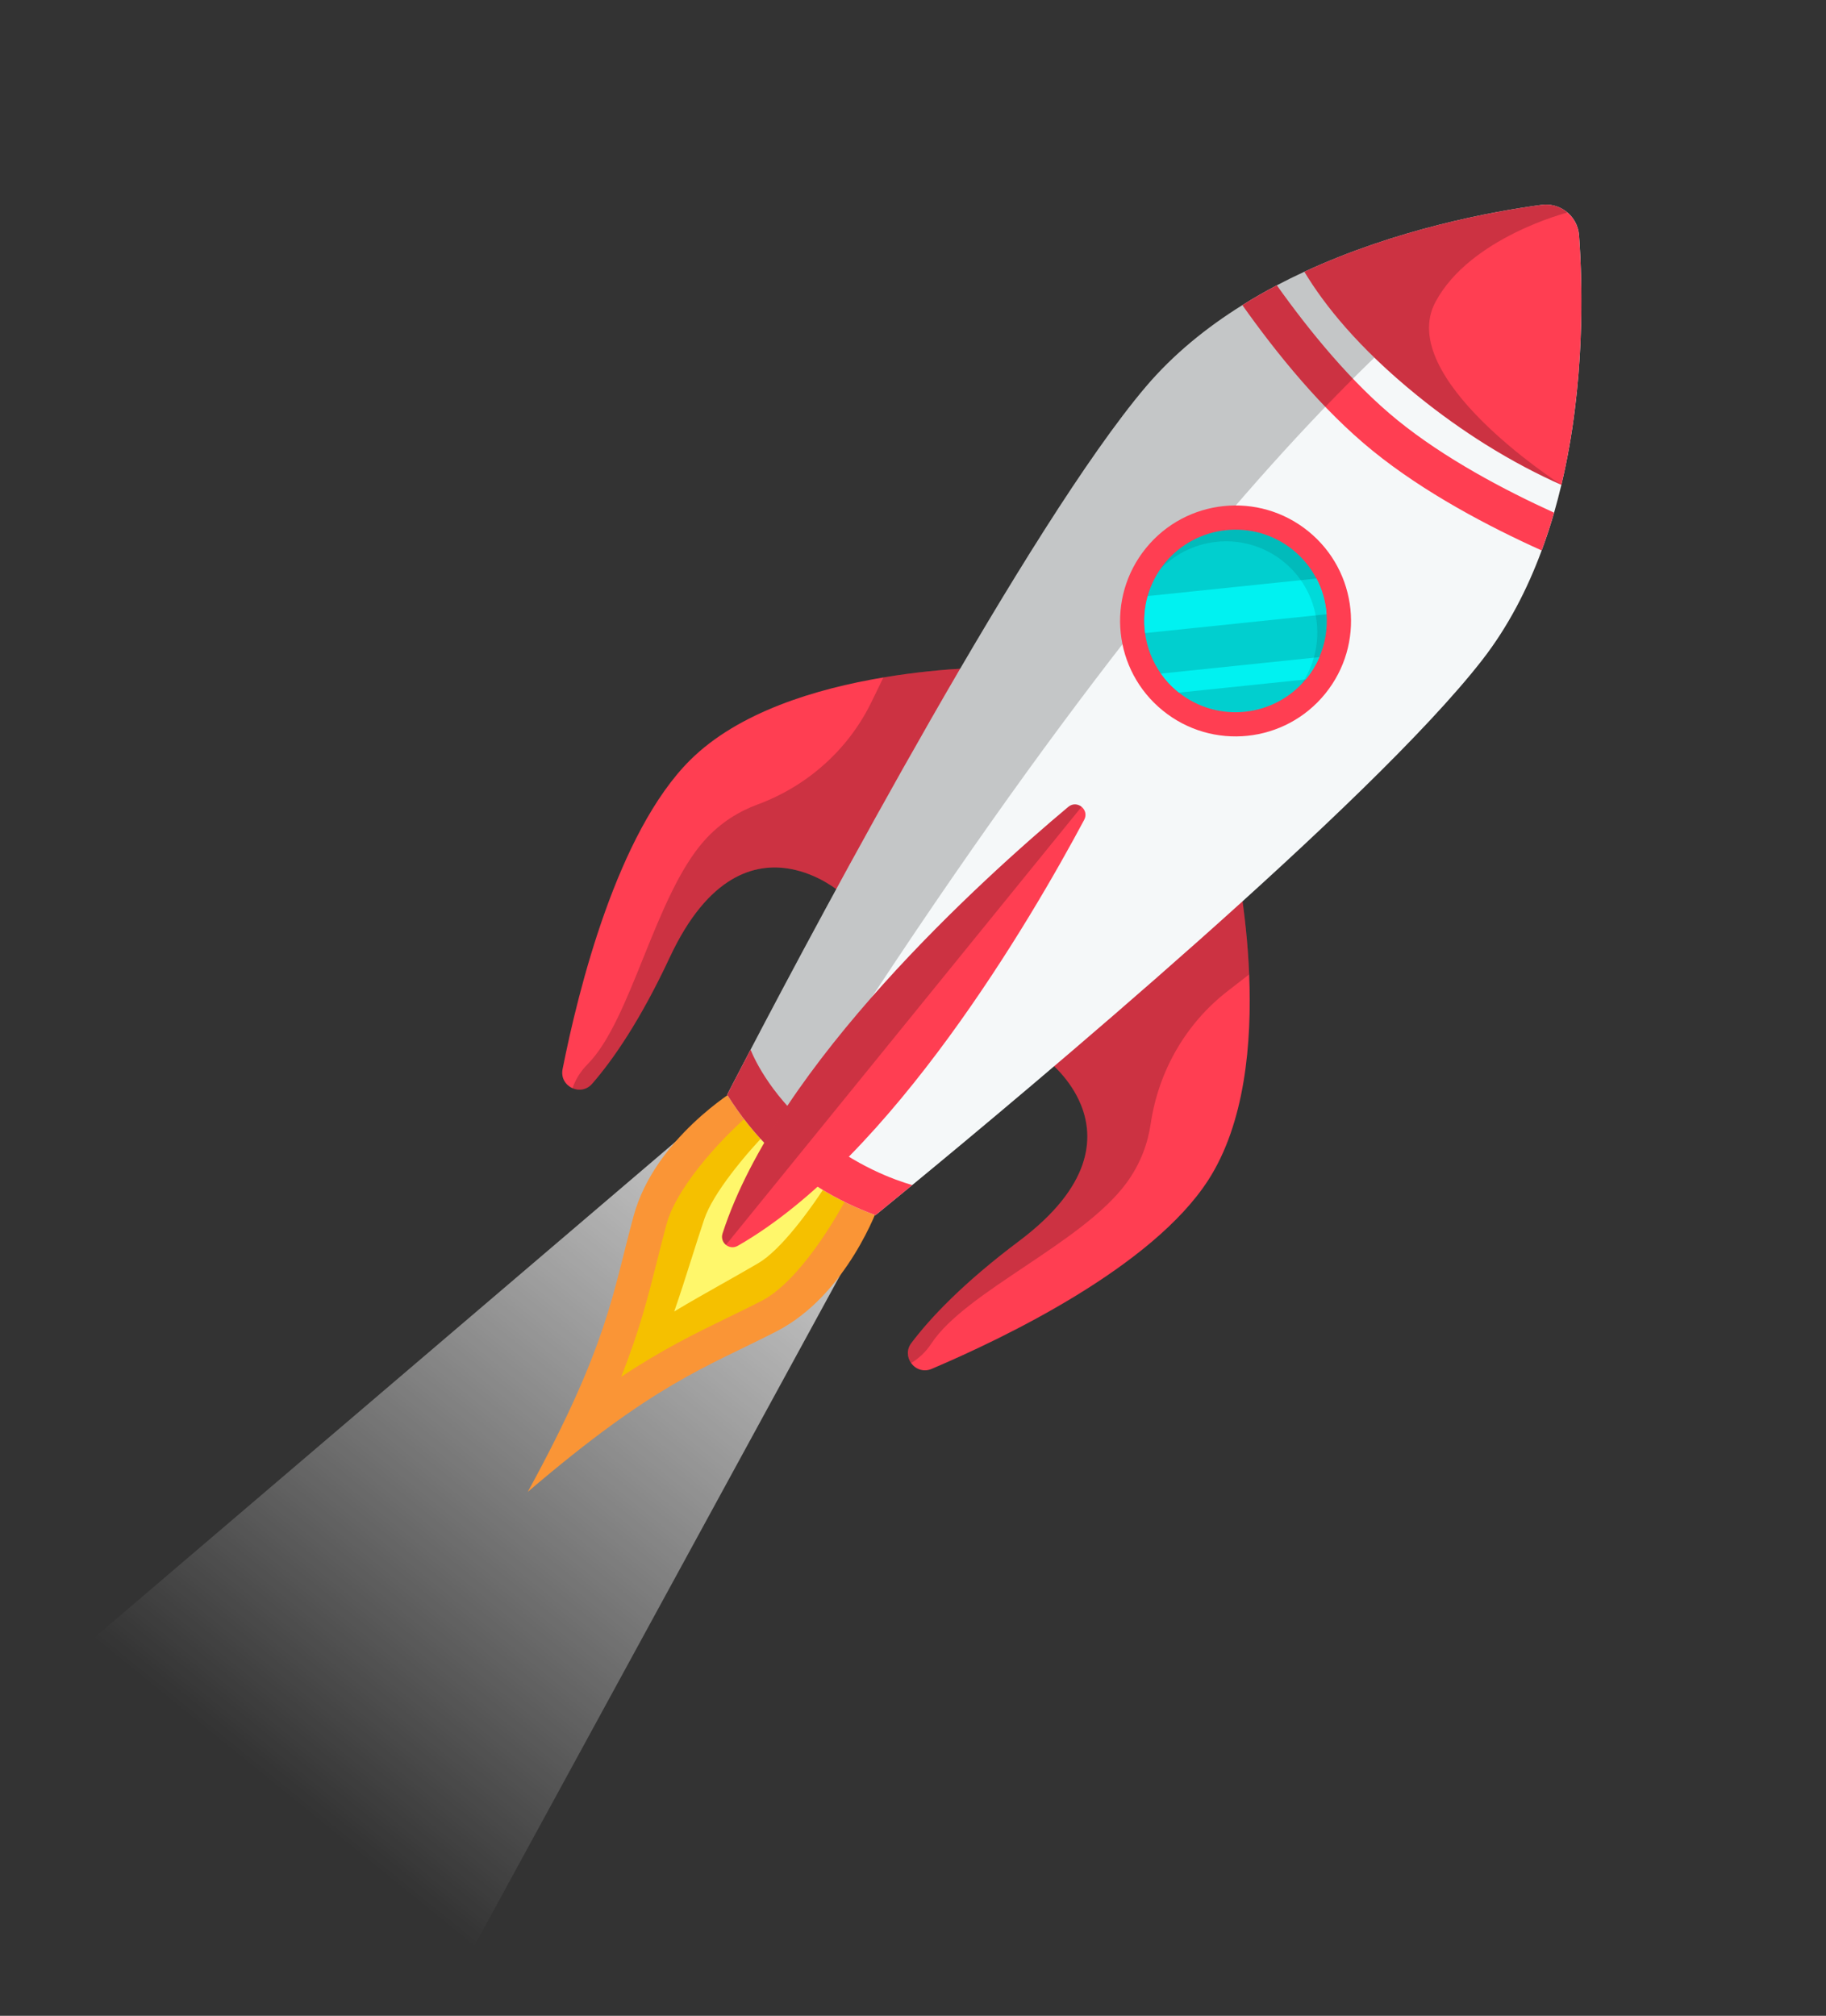 <svg width="77" height="85" viewBox="0 0 77 85" fill="none" xmlns="http://www.w3.org/2000/svg">
<rect x="0" y="0" width="77" height="85" fill="#333333" stroke="none"/>
<path d="M19.627 82.736L3.39 69.554L31.054 45.951L37.043 50.813L19.627 82.736Z" fill="url(#paint0_linear_2251_12632)"/>
<path d="M32.724 56.15C29.713 57.688 27.627 58.319 22.288 62.88C22.277 62.89 22.265 62.899 22.254 62.911C22.262 62.896 22.268 62.883 22.276 62.87C25.642 56.707 25.831 54.536 26.718 51.274C27.609 47.997 31.058 45.928 31.058 45.928L34.238 48.135L34.251 48.145L37.063 50.804C37.063 50.804 35.748 54.604 32.724 56.15Z" fill="#FA9536"/>
<path d="M26.193 58.057C26.973 56.097 27.338 54.639 27.716 53.134C27.839 52.644 27.966 52.137 28.108 51.614C28.576 49.894 30.779 47.652 31.695 46.925L33.731 48.578L35.824 50.277C35.303 51.322 33.698 54.045 32.105 54.859C31.622 55.106 31.153 55.334 30.698 55.555C29.303 56.234 27.951 56.891 26.193 58.057Z" fill="#F5C000"/>
<path d="M28.432 55.3C28.698 54.53 28.927 53.809 29.152 53.098L29.155 53.09C29.327 52.545 29.506 51.981 29.699 51.405C30.063 50.322 31.419 48.68 32.497 47.576L35.043 49.643C34.154 51.065 32.905 52.718 31.983 53.26C31.458 53.568 30.942 53.858 30.444 54.14L30.438 54.143C29.788 54.509 29.13 54.881 28.432 55.3Z" fill="#FFF76B"/>
<path d="M35.462 37.646C35.353 37.552 34.5 36.85 33.328 36.639C31.853 36.37 29.871 36.88 28.24 40.373C26.991 43.048 25.839 44.699 24.969 45.699C24.737 45.965 24.408 46 24.143 45.886C23.858 45.762 23.649 45.461 23.723 45.085C24.387 41.731 26.03 35.109 29.099 32.054C31.139 30.024 34.416 29.04 37.251 28.566C39.911 28.12 42.182 28.123 42.67 28.129C40.172 30.797 38.078 33.455 36.465 35.983L36.464 35.984C36.424 36.046 36.385 36.108 36.346 36.17C36.032 36.666 35.738 37.16 35.462 37.646Z" fill="#FF3E52"/>
<path opacity="0.2" d="M35.462 37.646C35.354 37.553 34.5 36.85 33.329 36.639C31.853 36.37 29.872 36.88 28.24 40.373C26.992 43.049 25.84 44.7 24.969 45.699C24.738 45.966 24.408 46.001 24.143 45.887C24.262 45.534 24.466 45.19 24.777 44.876C26.624 43.015 27.604 37.805 29.692 35.455C30.385 34.674 31.183 34.204 31.94 33.925C34.041 33.15 35.772 31.612 36.75 29.598L37.252 28.566C39.912 28.121 42.182 28.123 42.67 28.13C40.173 30.797 38.079 33.456 36.466 35.983L36.464 35.985C36.425 36.047 36.385 36.109 36.347 36.17C36.332 36.194 36.316 36.218 36.303 36.242C36.252 36.321 36.202 36.4 36.155 36.479C36.091 36.581 36.028 36.683 35.967 36.786C35.958 36.801 35.949 36.815 35.94 36.829C35.88 36.93 35.821 37.029 35.763 37.129C35.659 37.302 35.559 37.475 35.462 37.646Z" fill="black"/>
<path d="M44.158 44.704C44.272 44.791 45.134 45.482 45.582 46.585C46.148 47.974 46.056 50.018 42.973 52.332C40.611 54.104 39.232 55.571 38.433 56.628C38.219 56.909 38.253 57.239 38.419 57.474C38.599 57.728 38.937 57.87 39.289 57.721C42.436 56.382 48.579 53.413 50.937 49.782C52.505 47.368 52.794 43.958 52.676 41.087C52.565 38.392 52.096 36.171 51.99 35.694C49.893 38.687 47.721 41.282 45.579 43.38L45.578 43.382C45.525 43.433 45.473 43.485 45.42 43.535C44.999 43.944 44.577 44.334 44.158 44.704Z" fill="#FF3E52"/>
<path opacity="0.2" d="M44.158 44.704C44.271 44.791 45.134 45.482 45.582 46.585C46.148 47.974 46.056 50.018 42.973 52.332C40.611 54.104 39.232 55.571 38.433 56.628C38.219 56.909 38.253 57.239 38.419 57.475C38.74 57.286 39.035 57.016 39.278 56.647C40.72 54.457 45.617 52.427 47.488 49.9C48.109 49.062 48.405 48.184 48.523 47.386C48.85 45.171 49.999 43.161 51.769 41.79L52.676 41.087C52.565 38.392 52.096 36.171 51.99 35.694C49.893 38.687 47.721 41.282 45.579 43.38L45.578 43.382C45.525 43.433 45.473 43.485 45.42 43.535C45.4 43.555 45.38 43.575 45.359 43.593C45.292 43.658 45.225 43.724 45.157 43.787C45.071 43.87 44.984 43.952 44.896 44.033C44.883 44.045 44.871 44.057 44.859 44.069C44.773 44.148 44.688 44.227 44.602 44.304C44.454 44.44 44.305 44.574 44.158 44.704Z" fill="black"/>
<path d="M38.467 49.971C37.49 50.775 36.919 51.239 36.919 51.239C35.247 50.625 33.803 49.73 32.587 48.553C31.865 47.855 31.225 47.058 30.664 46.161C30.664 46.161 31.024 45.459 31.65 44.263C34.591 38.64 43.411 22.095 48.314 16.313C49.48 14.939 50.885 13.803 52.392 12.865C52.867 12.567 53.353 12.289 53.846 12.03C54.228 11.829 54.615 11.639 55.003 11.459C58.891 9.658 62.92 8.92 65.002 8.638C65.373 8.588 65.728 8.688 66.008 8.89C66.331 9.124 66.555 9.492 66.586 9.923C66.74 12.046 66.846 16.216 65.841 20.446C65.749 20.836 65.646 21.226 65.535 21.615C65.381 22.15 65.207 22.683 65.011 23.209C64.405 24.85 63.591 26.431 62.502 27.831C57.817 33.862 43.262 46.026 38.467 49.971Z" fill="#F5F8F9"/>
<path d="M38.468 49.971C37.491 50.775 36.919 51.239 36.919 51.239C35.248 50.625 33.804 49.73 32.588 48.553C31.866 47.855 31.226 47.058 30.665 46.161C30.665 46.161 31.025 45.459 31.65 44.263C31.854 44.761 32.599 46.319 34.483 47.849C36.101 49.163 37.684 49.744 38.468 49.971Z" fill="#FF3E52"/>
<path d="M65.009 23.211C62.774 22.204 60.063 20.778 57.887 19.011C55.749 17.276 53.828 14.9 52.389 12.866C52.865 12.568 53.351 12.29 53.843 12.031C55.207 13.948 56.992 16.145 58.934 17.721C60.911 19.326 63.419 20.657 65.532 21.617C65.379 22.152 65.204 22.684 65.009 23.211Z" fill="#FF3E52"/>
<path opacity="0.2" d="M32.587 48.553C31.865 47.855 31.225 47.058 30.664 46.161C30.664 46.161 42.369 23.325 48.314 16.313C49.479 14.94 50.884 13.803 52.391 12.865C52.867 12.567 53.353 12.289 53.845 12.03C54.227 11.829 54.614 11.639 55.002 11.459C58.89 9.658 62.919 8.92 65.002 8.638C65.372 8.588 65.728 8.688 66.008 8.891C62.619 10.559 51.798 17.88 32.587 48.553Z" fill="black"/>
<path d="M65.843 20.446C65.843 20.446 65.842 20.446 65.84 20.445C64.875 20.017 63.79 19.457 62.63 18.731C61.711 18.154 60.744 17.474 59.751 16.668C57.285 14.665 55.844 12.858 55.004 11.459C58.891 9.658 62.92 8.921 65.002 8.64C65.413 8.584 65.806 8.713 66.097 8.962C66.371 9.195 66.556 9.535 66.585 9.925C66.725 11.843 66.824 15.435 66.101 19.231L66.102 19.232C66.025 19.634 65.939 20.04 65.843 20.446Z" fill="#FF3E52"/>
<path d="M31.109 52.533C30.933 52.633 30.742 52.599 30.611 52.493C30.48 52.386 30.408 52.206 30.469 52.014C32.776 44.876 41.408 37.075 45.046 34.025C45.232 33.869 45.458 33.898 45.608 34.02C45.758 34.142 45.833 34.357 45.718 34.571C43.481 38.758 37.62 48.809 31.109 52.533Z" fill="#FF3E52"/>
<path opacity="0.2" d="M45.608 34.02L30.611 52.493C30.479 52.386 30.408 52.206 30.469 52.014C32.775 44.876 41.407 37.075 45.046 34.026C45.232 33.869 45.458 33.898 45.608 34.02Z" fill="black"/>
<path d="M49.033 29.963C51.121 31.658 54.187 31.34 55.882 29.252C57.577 27.164 57.259 24.098 55.171 22.403C53.083 20.708 50.017 21.026 48.322 23.114C46.627 25.202 46.945 28.268 49.033 29.963Z" fill="#FF3E52"/>
<path d="M55.09 28.61C55.079 28.623 55.068 28.637 55.057 28.65C53.723 30.25 51.347 30.497 49.713 29.205C49.699 29.195 49.686 29.184 49.673 29.173C49.391 28.945 49.151 28.685 48.952 28.403C48.591 27.889 48.366 27.301 48.285 26.696C48.216 26.177 48.25 25.645 48.395 25.135C48.533 24.645 48.77 24.175 49.11 23.756C50.449 22.108 52.878 21.855 54.527 23.194C54.946 23.534 55.275 23.945 55.51 24.396C55.756 24.865 55.9 25.379 55.938 25.901C55.983 26.51 55.884 27.132 55.636 27.709C55.5 28.026 55.318 28.329 55.09 28.61Z" fill="#01CFCF"/>
<path d="M55.941 25.9L48.288 26.695C48.219 26.176 48.253 25.644 48.398 25.134L55.513 24.395C55.759 24.864 55.903 25.378 55.941 25.9Z" fill="#00F2F1"/>
<path d="M55.092 28.611C55.081 28.623 55.07 28.637 55.059 28.65L49.715 29.205C49.701 29.195 49.688 29.184 49.675 29.173C49.394 28.945 49.153 28.685 48.954 28.403L55.639 27.709C55.502 28.026 55.32 28.329 55.092 28.611Z" fill="#00F2F1"/>
<path opacity="0.1" d="M55.636 27.709C55.884 27.132 55.983 26.51 55.938 25.901C55.9 25.379 55.756 24.865 55.51 24.396C55.275 23.946 54.946 23.534 54.527 23.194C52.878 21.855 50.449 22.108 49.11 23.756C49.043 23.839 48.98 23.923 48.922 24.009C50.293 22.578 52.562 22.415 54.128 23.686C54.547 24.026 54.876 24.437 55.111 24.887C55.357 25.357 55.501 25.871 55.539 26.393C55.584 27.002 55.485 27.623 55.237 28.2C55.14 28.424 55.021 28.642 54.878 28.849C54.94 28.785 54.999 28.718 55.057 28.65C55.068 28.637 55.079 28.623 55.089 28.611C55.318 28.329 55.5 28.026 55.636 27.709Z" fill="black"/>
<path opacity="0.2" d="M65.84 20.444C64.875 20.017 63.79 19.457 62.63 18.731C61.711 18.154 60.744 17.473 59.751 16.667C57.285 14.665 55.844 12.857 55.004 11.459C58.891 9.658 62.92 8.921 65.002 8.639C65.413 8.583 65.806 8.712 66.097 8.962C66.097 8.962 61.992 10.008 60.533 12.73C58.825 15.915 65.681 20.34 65.84 20.444Z" fill="black"/>
<defs>
<linearGradient id="paint0_linear_2251_12632" x1="40.354" y1="40.615" x2="11.945" y2="75.608" gradientUnits="userSpaceOnUse">
<stop stop-color="white"/>
<stop offset="1" stop-color="white" stop-opacity="0"/>
</linearGradient>
</defs>
</svg>
